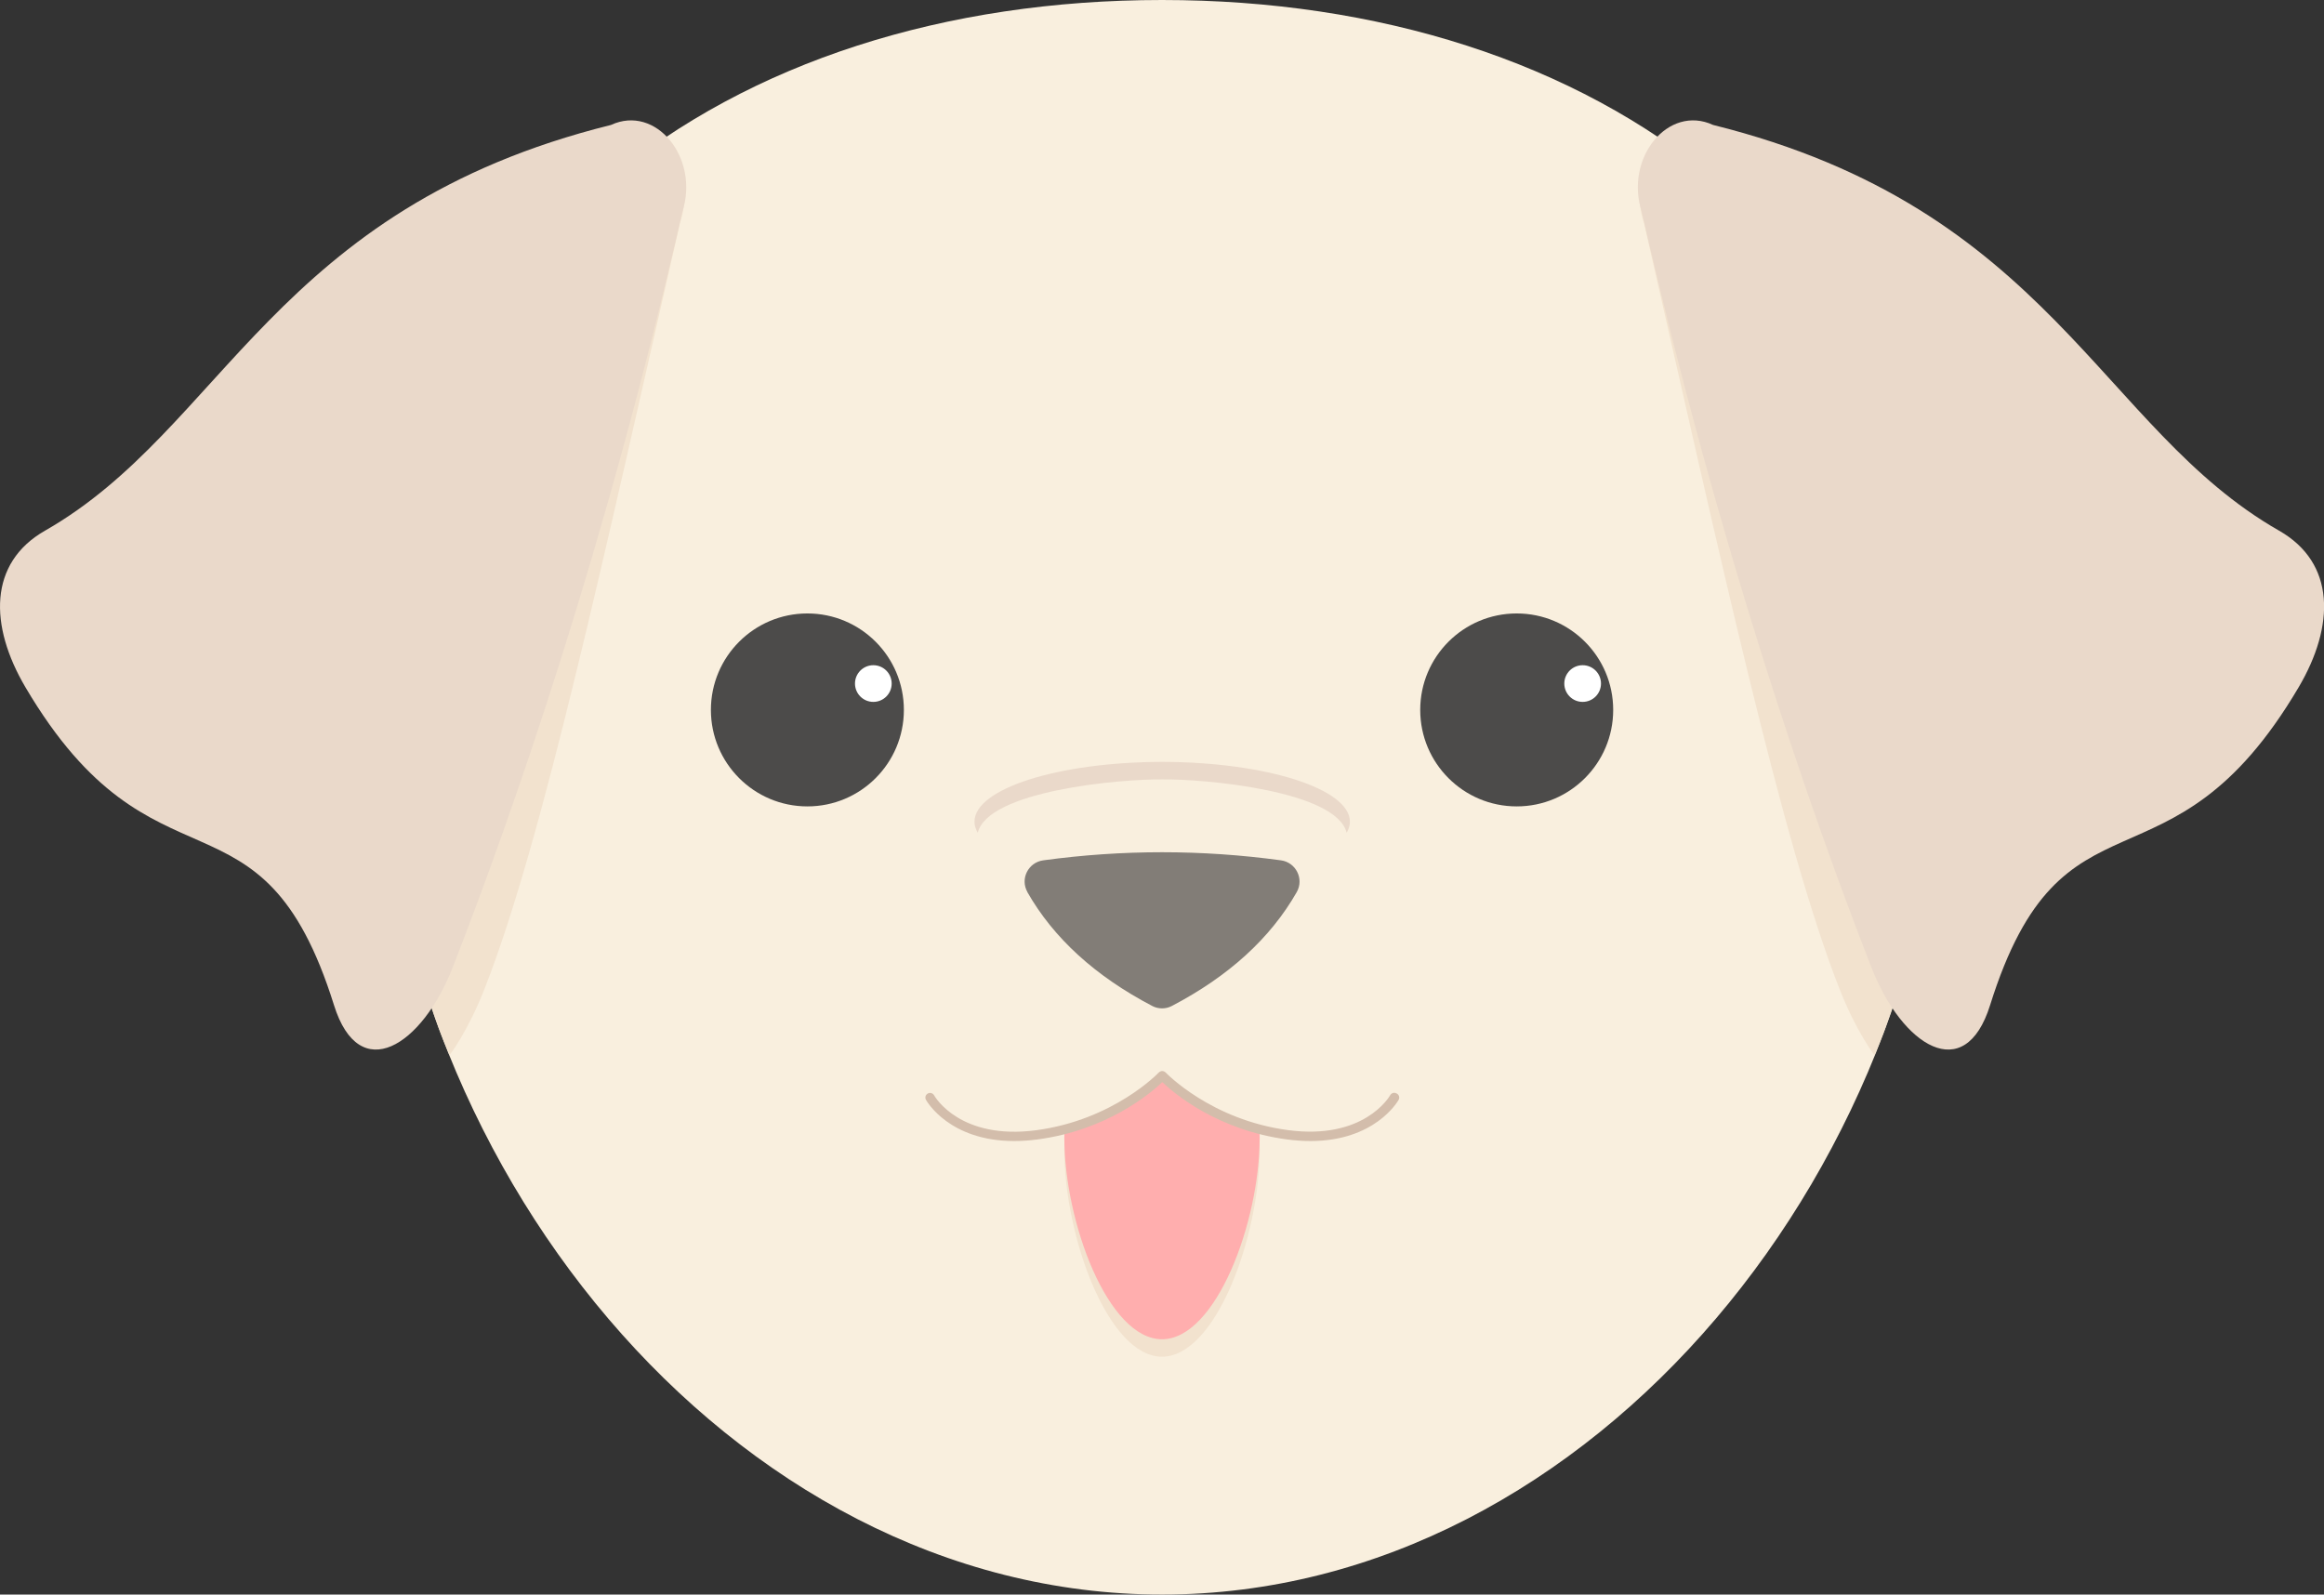 <?xml version="1.0" encoding="UTF-8"?>
<svg id="_レイヤー_2" data-name="レイヤー 2" xmlns="http://www.w3.org/2000/svg" viewBox="0 0 234.36 160.82">
  <rect x="0" y="0" width="234.36" height="160.82" fill="#333333" stroke="none"/>
  <defs>
    <style>
      .cls-1 {
        fill: #d3bdab;
      }

      .cls-2 {
        fill: #4c4b4a;
      }

      .cls-3 {
        fill: #fff;
      }

      .cls-4 {
        fill: #f9efde;
      }

      .cls-5 {
        fill: #ffaeae;
      }

      .cls-6 {
        fill: #827d77;
      }

      .cls-7 {
        fill: #ead9ca;
      }

      .cls-8 {
        fill: #f2e2ce;
      }
    </style>
  </defs>
  <g id="_レイヤー_1-2" data-name="レイヤー 1">
    <g id="Labrador_Retriever" data-name="Labrador Retriever">
      <g>
        <path class="cls-4" d="M117.18,0C73.58,0,38.23,24.87,38.23,70.77s35.35,90.05,78.96,90.05,78.96-44.15,78.96-90.05S160.79,0,117.18,0Z"/>
        <path class="cls-6" d="M103.6,89.97c2.65,4.65,6.85,8.48,12.6,11.49.61.32,1.36.32,1.97,0,5.75-3.01,9.95-6.84,12.6-11.49.75-1.33-.08-2.99-1.59-3.2-7.99-1.09-15.99-1.09-23.98,0-1.51.21-2.35,1.87-1.59,3.2Z"/>
        <g>
          <circle class="cls-2" cx="81.42" cy="71.6" r="9.73"/>
          <circle class="cls-3" cx="88.07" cy="68.94" r="1.85"/>
          <circle class="cls-2" cx="152.95" cy="71.6" r="9.73"/>
          <circle class="cls-3" cx="159.6" cy="68.94" r="1.85"/>
        </g>
        <path class="cls-7" d="M117.26,76.84h0s-.05,0-.07,0c-.02,0-.05,0-.07,0h0c-10.43.03-18.85,2.71-18.85,6.03,0,.38.12.75.33,1.12,1.03-4.22,14.23-5.42,18.52-5.38h0s.05,0,.08,0c.02,0,.05,0,.08,0h0c4.29-.05,17.49,1.16,18.52,5.38.21-.36.33-.73.33-1.12,0-3.31-8.43-6-18.85-6.03Z"/>
      </g>
      <path class="cls-8" d="M107.35,115.21c0,.24-.02.48-.02.72,0,8.77,4.41,20.9,9.85,20.9s9.85-12.13,9.85-20.9c0-.24-.02-.48-.02-.72-5.4-1.41-8.79-4.37-9.83-5.39-1.04,1.01-4.43,3.97-9.83,5.39Z"/>
      <path class="cls-5" d="M107.35,114.03c0,.23-.02.47-.02.7,0,8.53,4.41,20.34,9.85,20.34s9.85-11.81,9.85-20.34c0-.24-.02-.47-.02-.7-5.4-1.37-8.79-4.25-9.83-5.24-1.04.99-4.43,3.87-9.83,5.24Z"/>
      <path class="cls-1" d="M140.83,110.28c-.23-.13-.51-.05-.64.18-.11.19-2.67,4.53-10.29,3.52-7.79-1.03-12.32-5.78-12.37-5.83,0,0,0,0-.01,0s0,0,0-.01c-.02-.02-.05-.03-.07-.04-.03-.02-.05-.04-.08-.05-.03-.01-.07-.02-.1-.02-.03,0-.05-.01-.08-.01-.04,0-.07,0-.1.02-.02,0-.05,0-.07.02-.03.01-.06.03-.09.05-.02.01-.04.02-.06.04,0,0,0,0,0,.01s0,0-.01,0c-.04.05-4.56,4.79-12.37,5.83-7.62,1.01-10.19-3.33-10.29-3.52-.13-.23-.42-.31-.64-.18-.23.13-.31.41-.18.64.11.19,2.4,4.15,8.89,4.15.73,0,1.51-.05,2.35-.16,7.01-.93,11.38-4.63,12.59-5.78,1.21,1.15,5.58,4.85,12.59,5.78.84.11,1.62.16,2.35.16,6.48,0,8.78-3.96,8.89-4.15.13-.23.05-.51-.18-.64Z"/>
      <path class="cls-8" d="M61.69,17.09c-33.28,8.27-25.34,62.07-18.05,84.87.76,2.39,1.69,4.46,1.69,4.46,0,0,1.83-2.32,3.58-6.81,5.89-15.09,12-43.64,19.66-77.09,1.73-5.35-2.46-7.48-6.89-5.43Z"/>
      <path class="cls-8" d="M172.67,17.09c33.28,8.27,25.34,62.07,18.05,84.87-.76,2.39-1.69,4.46-1.69,4.46,0,0-1.83-2.32-3.58-6.81-5.89-15.09-12-43.64-19.66-77.09-1.73-5.35,2.46-7.48,6.89-5.43Z"/>
      <path class="cls-7" d="M61.62,12.6C27.6,21.04,22.6,43.21,4.54,53.52c-5.71,3.26-5.64,9.58-1.97,15.8,13.03,22.09,23.8,8.71,31.11,32.05,2.56,8.19,8.88,4.11,11.97-3.8,6.02-15.42,15.32-42,23.16-76.19,1.76-5.46-2.67-10.87-7.19-8.78Z"/>
      <path class="cls-7" d="M172.75,12.6c34.01,8.45,39.02,30.61,57.08,40.92,5.71,3.26,5.64,9.58,1.97,15.8-13.03,22.09-23.8,8.71-31.11,32.05-2.56,8.19-8.88,4.11-11.97-3.8-6.02-15.42-15.32-42-23.16-76.19-1.76-5.46,2.67-10.87,7.19-8.78Z"/>
    </g>
  </g>
</svg>